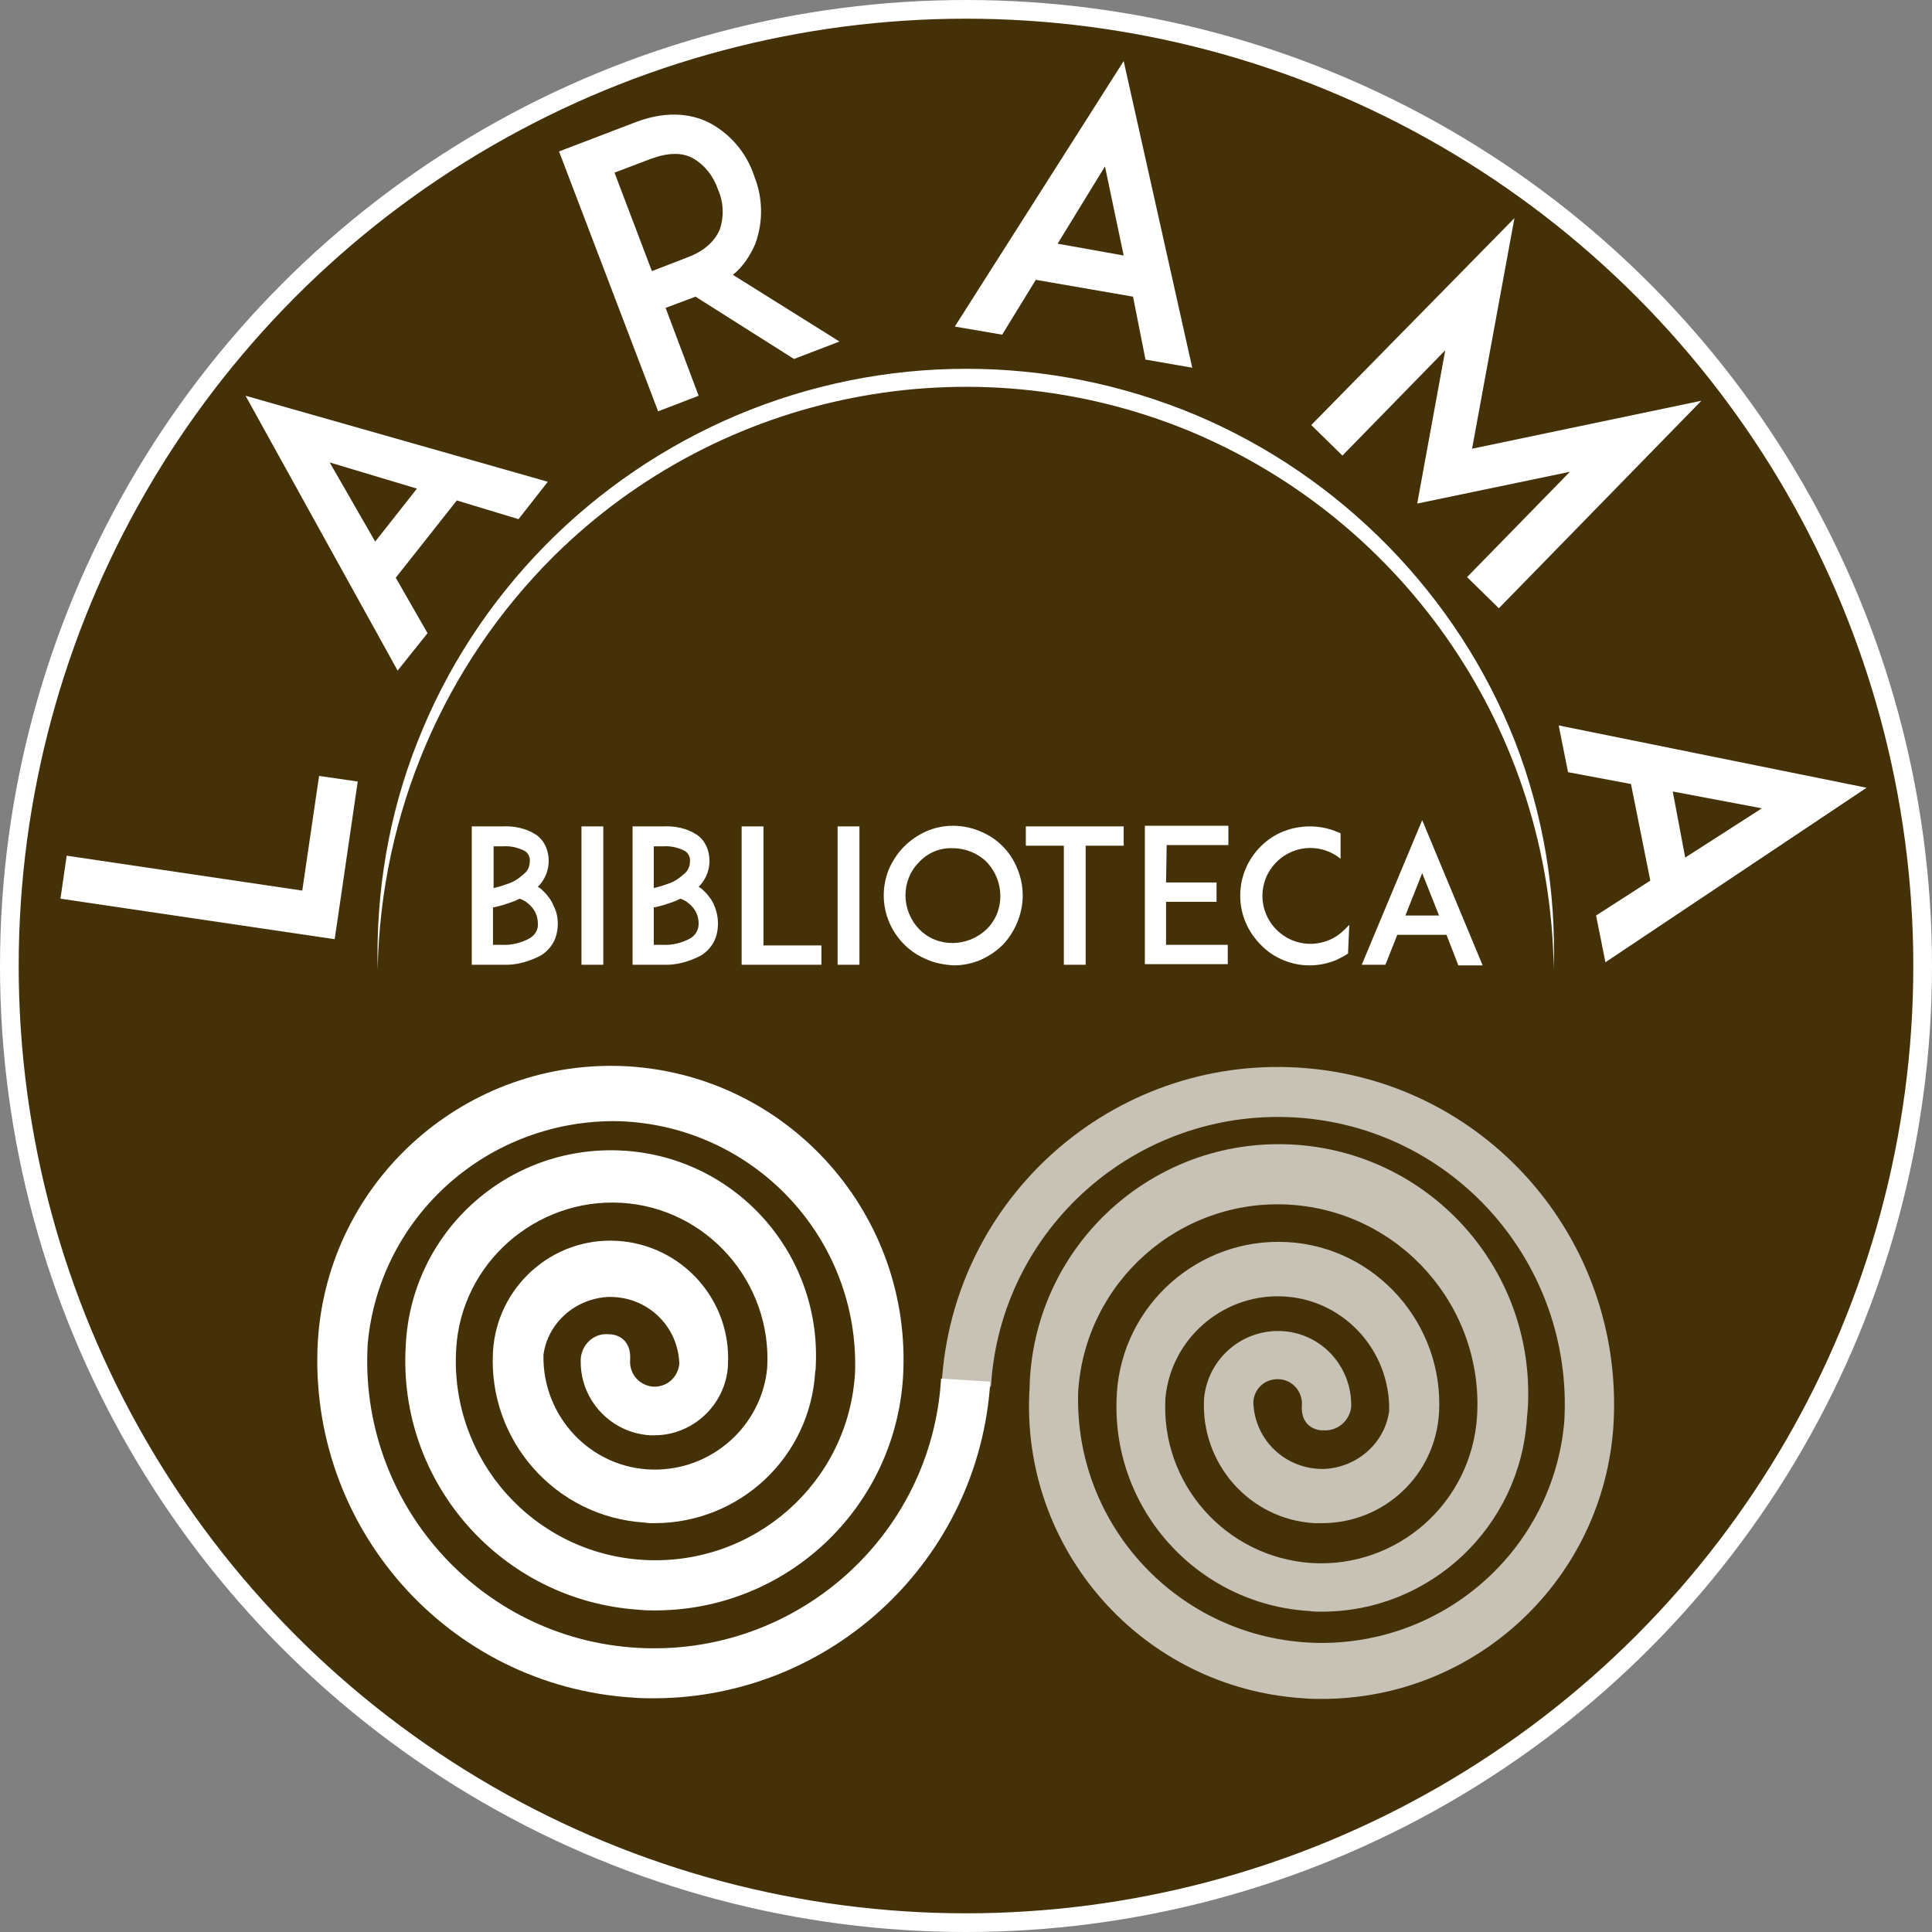<?xml version="1.0" encoding="utf-8"?>
<!-- Generator: Adobe Illustrator 25.0.0, SVG Export Plug-In . SVG Version: 6.00 Build 0)  -->
<svg version="1.1" id="Capa_2_1_" xmlns="http://www.w3.org/2000/svg" xmlns:xlink="http://www.w3.org/1999/xlink" x="0px" y="0px"
	 viewBox="0 0 310 310" style="enable-background:new 0 0 310 310;" xml:space="preserve">
<rect x="0" y="0" width="310" height="310" fill="#808080" stroke="none"/>
<style type="text/css">
	.st0{fill:#443107;stroke:#FFFFFF;stroke-width:3;stroke-miterlimit:10;}
	.st1{fill:#FFFFFF;}
	.st2{opacity:0.7;}
</style>
<circle class="st0" cx="155" cy="155" r="153.5"/>
<path class="st1" d="M158.9,221.7c-1.8,28.5-25.4,50.7-53.9,50.8c-1.1,0-2.2,0-3.3-0.1c-29.8-1.8-52.4-27.4-50.7-57.2
	c1.6-25.9,23.9-45.6,49.8-44.1c25.9,1.6,45.6,23.9,44.1,49.8c-1.3,21.1-18.7,37.5-39.8,37.5c-0.8,0-1.7,0-2.5-0.1
	c-22-1.4-38.8-20.3-37.5-42.3c0.8-18.2,16.2-32.2,34.4-31.4s32.2,16.2,31.4,34.4c0,0.4,0,0.7-0.1,1.1c-0.8,13.7-12.1,24.3-25.8,24.3
	c-0.5,0-1.1,0-1.6-0.1c-14.3-0.9-25.1-13.2-24.3-27.4c0.6-10.4,9.5-18.4,19.9-17.8c10.4,0.6,18.4,9.5,17.8,19.9c0,0.1,0,0.1,0,0.2
	c-0.4,6.2-5.6,11.1-11.8,11.1c-0.2,0-0.5,0-0.7,0c-6.5-0.4-11.5-6-11.1-12.5c0.3-2.3,2.3-4,4.6-3.7c0.1,0,0.1,0,0.2,0
	c0,0,3.4,0.1,3.1,4.2c-0.1,2.2,1.5,4,3.7,4.2c2.2,0.1,4-1.5,4.2-3.7c-0.2-6.1-5.2-10.8-11.3-10.7c-5.3,0.2-9.8,4.1-10.5,9.3
	c-0.2,9.9,7.6,18.2,17.5,18.4c9.4,0.2,17.5-6.9,18.4-16.3c0.8-13.8-9.7-25.7-23.4-26.5s-25.7,9.7-26.5,23.4l0,0
	c-1.1,17.7,12.4,32.9,30.1,33.9s32.9-12.4,33.9-30.1l0,0c0.7-21.6-16.3-39.6-37.9-40.3C78.5,179.5,60.9,195,59,215.6
	c-1.5,25.4,17.8,47.3,43.2,48.8s47.3-17.8,48.8-43.2L158.9,221.7z"/>
<g class="st2">
	<path class="st1" d="M258.9,228.5c-1.5,24.8-22,44.1-46.8,44.1c-1,0-1.9,0-2.9-0.1c-25.9-1.6-45.6-23.9-44-49.8
		c0.5-22.1,18.8-39.6,40.9-39.1c22.1,0.5,39.6,18.8,39.1,40.9c0,1-0.1,2.1-0.2,3.1c-1.1,17.4-15.5,31-32.9,31c-0.7,0-1.4,0-2-0.1
		c-18.2-1.1-32-16.7-30.9-34.8c0,0,0-0.1,0-0.1c0.9-14.3,13.2-25.1,27.4-24.3s25.1,13.2,24.3,27.4l0,0c-0.6,10-8.8,17.7-18.8,17.7
		c-0.4,0-0.8,0-1.2,0c-10.4-0.6-18.3-9.6-17.7-20c0,0,0,0,0,0c0.6-6.5,6.3-11.3,12.8-10.8c6.3,0.5,11,5.9,10.8,12.2l0,0
		c-0.3,2.3-2.3,3.9-4.6,3.7c-0.1,0-0.1,0-0.2,0c0,0-3.4-0.1-3.1-4.1l0,0c0.1-2.1-1.5-4-3.7-4.1c-2.2-0.1-4,1.5-4.1,3.7
		c0.2,6.1,5.2,10.8,11.3,10.7c5.3-0.2,9.8-4.1,10.5-9.3c0.2-9.9-7.6-18.2-17.5-18.4c-9.4-0.2-17.5,6.9-18.4,16.3
		c-0.8,13.8,9.7,25.6,23.5,26.5c13.8,0.8,25.6-9.7,26.5-23.5c1.1-17.7-12.4-32.9-30-34c-17.7-1.1-32.9,12.4-34,30
		c-0.7,21.6,16.3,39.6,37.9,40.3c20.7,0.6,38.3-14.9,40.1-35.5c1.5-25.4-17.8-47.3-43.2-48.8c-25.4-1.5-47.3,17.8-48.8,43.2
		l-7.9-0.5c1.8-29.8,27.4-52.5,57.2-50.7S260.6,198.6,258.9,228.5L258.9,228.5z"/>
</g>
<path class="st1" d="M216.8,225.9L216.8,225.9z"/>
<path class="st1" d="M57.4,125.4l-2.7,18.5l-1,6.8l-44-6.5l1-6.9l37.8,5.6l2.7-18.4L57.4,125.4z"/>
<path class="st1" d="M73.3,80.3l-9.8,12.4l5.1,8.9l-4.8,6L39.4,63.5l48.5,13.8l-4.7,6L73.3,80.3z M66.9,78.4l-14-4.2l7.3,12.7
	L66.9,78.4z"/>
<path class="st1" d="M134.7,54.8l-7.3,2.8l-15.8-10l-4.8,1.8l5.3,14.1l-6.5,2.5L89.7,24.3l5.5-2.1l6.8-2.6c5.5-2.1,9.6-1.1,12,0.2
	c3.3,1.8,5.8,4.8,7,8.4c1.4,3.5,1.5,7.3,0.2,10.9c-0.8,1.9-2,3.7-3.6,5L134.7,54.8z M110.3,41.3c2.7-1,4.4-2.6,5.2-4.5
	c0.7-2.1,0.6-4.4-0.3-6.4c-0.7-2.1-2.1-3.9-4-5c-1.8-1-4.1-0.9-6.8,0.1l-5.8,2.2l6,15.8L110.3,41.3z"/>
<path class="st1" d="M181.8,47.6l-15.6-2.7l-5.4,8.8l-7.6-1.3l27.1-42.6l11,49.2l-7.5-1.3L181.8,47.6z M180.3,41l-3-14.3l-7.6,12.4
	L180.3,41z"/>
<path class="st1" d="M235.4,92.6l16.5-16.9l-24.5,5.1l4.5-24.6l-16.5,16.9l-5-4.9L243,35l-6.8,37l36.8-7.7l-32.5,33.3L235.4,92.6z"
	/>
<path class="st1" d="M264.8,141.3l-3.1-15.5l-10.1-1.9l-1.5-7.5l49.4,10l-41.9,28l-1.5-7.5L264.8,141.3z M270.4,137.6l12.3-7.9
	l-14.3-2.7L270.4,137.6z"/>
<path class="st1" d="M249.3,155.5c-0.5-37.9-23.6-71.9-58.6-86.4c-34.9-14.3-75-6.4-101.8,20.1c-17.7,17.6-27.8,41.3-28.3,66.3
	C60.3,143,62.4,130.6,67,119c4.6-11.7,11.5-22.3,20.3-31.3c8.8-9,19.4-16.2,31-21.1c23.5-9.9,50-9.9,73.6,0
	c11.6,4.9,22.1,12.1,30.9,21.1c8.8,9,15.7,19.6,20.3,31.3C247.6,130.6,249.7,143,249.3,155.5z"/>
<path class="st1" d="M89.5,148.2c0,1-0.2,2.1-0.7,3c-0.5,0.9-1.2,1.6-2,2.1c-1.9,1-4,1.6-6.1,1.5h-5v-22.2h4.9
	c1.9-0.1,3.9,0.3,5.5,1.4c0.7,0.5,1.2,1.2,1.5,1.9c0.9,2.2,0.4,4.7-1.3,6.4c0.4,0.2,0.7,0.5,1,0.8c0.6,0.6,1.2,1.4,1.5,2.2
	C89.3,146.2,89.5,147.2,89.5,148.2z M79.2,135.7v6.8c0.8-0.2,1.5-0.4,2.3-0.7c1-0.3,1.8-0.9,2.6-1.6c0.6-0.5,0.9-1.2,0.9-1.9
	c0.1-0.7-0.2-1.3-0.7-1.7c-1.1-0.6-2.4-0.9-3.6-0.8H79.2z M86.3,148.2c0-1.1-0.4-2.1-1.2-2.9c-0.5-0.5-1.1-0.9-1.7-1.1
	c-0.3,0.1-0.6,0.3-0.9,0.4c-1.1,0.4-2.2,0.8-3.4,1v6h1.4c1.5,0.1,3.1-0.3,4.4-1C85.8,150.1,86.4,149.2,86.3,148.2z"/>
<path class="st1" d="M93.3,154.8v-22.2h3.5v22.2L93.3,154.8z"/>
<path class="st1" d="M115.2,148.2c0,1-0.2,2.1-0.7,3c-0.5,0.9-1.2,1.6-2,2.1c-1.9,1-4,1.6-6.1,1.5h-4.9v-22.2h4.9
	c1.9-0.1,3.9,0.3,5.5,1.4c0.7,0.5,1.2,1.2,1.5,1.9c0.9,2.2,0.4,4.7-1.3,6.4c0.4,0.2,0.7,0.5,1,0.8c0.6,0.6,1.2,1.4,1.5,2.2
	C115,146.2,115.2,147.2,115.2,148.2z M104.9,135.7v6.8c0.8-0.2,1.5-0.4,2.3-0.7c1-0.3,1.8-0.9,2.6-1.6c0.6-0.5,0.9-1.2,0.9-1.9
	c0.1-0.7-0.2-1.3-0.7-1.7c-1.1-0.6-2.4-0.9-3.6-0.8H104.9z M112.1,148.2c0-1.1-0.4-2.1-1.2-2.9c-0.5-0.5-1.1-0.9-1.7-1.1
	c-0.3,0.1-0.6,0.3-0.9,0.4c-1.1,0.4-2.2,0.8-3.4,1v6h1.4c1.5,0.1,3.1-0.3,4.4-1C111.6,150.1,112.1,149.2,112.1,148.2z"/>
<path class="st1" d="M131.8,154.8h-12.8v-22.2h3.5v19.1h9.3V154.8z"/>
<path class="st1" d="M134.4,154.8v-22.2h3.5v22.2L134.4,154.8z"/>
<path class="st1" d="M148.6,153.9c-4.1-1.7-6.8-5.8-6.8-10.2c0-1.5,0.3-3,0.9-4.4c0.6-1.3,1.4-2.5,2.4-3.5c1-1,2.2-1.8,3.5-2.4
	c1.4-0.6,2.8-0.9,4.3-0.9c1.5,0,3,0.3,4.4,0.9c2.7,1.1,4.8,3.2,5.9,5.9c0.6,1.4,0.9,2.9,0.9,4.4c0,2.9-1.2,5.8-3.2,7.9
	c-1,1-2.2,1.8-3.5,2.4c-1.4,0.6-2.9,0.9-4.4,0.9C151.4,154.8,149.9,154.5,148.6,153.9z M147.5,138.3c-3,3-2.9,7.8,0,10.8
	s7.8,2.9,10.8,0s2.9-7.8,0-10.8c-1.4-1.4-3.4-2.2-5.4-2.2C150.9,136,148.9,136.8,147.5,138.3L147.5,138.3z"/>
<path class="st1" d="M180.3,135.7h-6.1v19.1h-3.5v-19.1h-6.1v-3.1h15.7V135.7z"/>
<path class="st1" d="M187.1,141.6h8.1v3.1h-8.1v6.9h9.9v3.1h-13.3v-22.2h13.4v3.1h-9.9L187.1,141.6z"/>
<path class="st1" d="M216.3,153c-0.6,0.4-1.2,0.7-1.8,1c-1.4,0.6-2.9,0.9-4.4,0.9c-2.9,0-5.8-1.2-7.8-3.3c-2.1-2.1-3.3-4.9-3.3-7.9
	c0-3,1.2-5.8,3.3-7.9c2.1-2.1,4.9-3.2,7.9-3.2c1.5,0,3,0.3,4.4,0.9l0.5,0.2v4.1c-3.3-2.7-8.1-2.2-10.8,1.1
	c-2.7,3.3-2.2,8.1,1.1,10.8c3,2.5,7.5,2.3,10.3-0.5c0.3-0.3,0.5-0.5,0.8-0.8L216.3,153z"/>
<path class="st1" d="M232.1,150h-7.9l-1.9,4.8h-3.8l9.7-23.2l9.7,23.3H234L232.1,150z M230.9,146.9l-2.7-6.8l-2.7,6.8H230.9z"/>
</svg>
